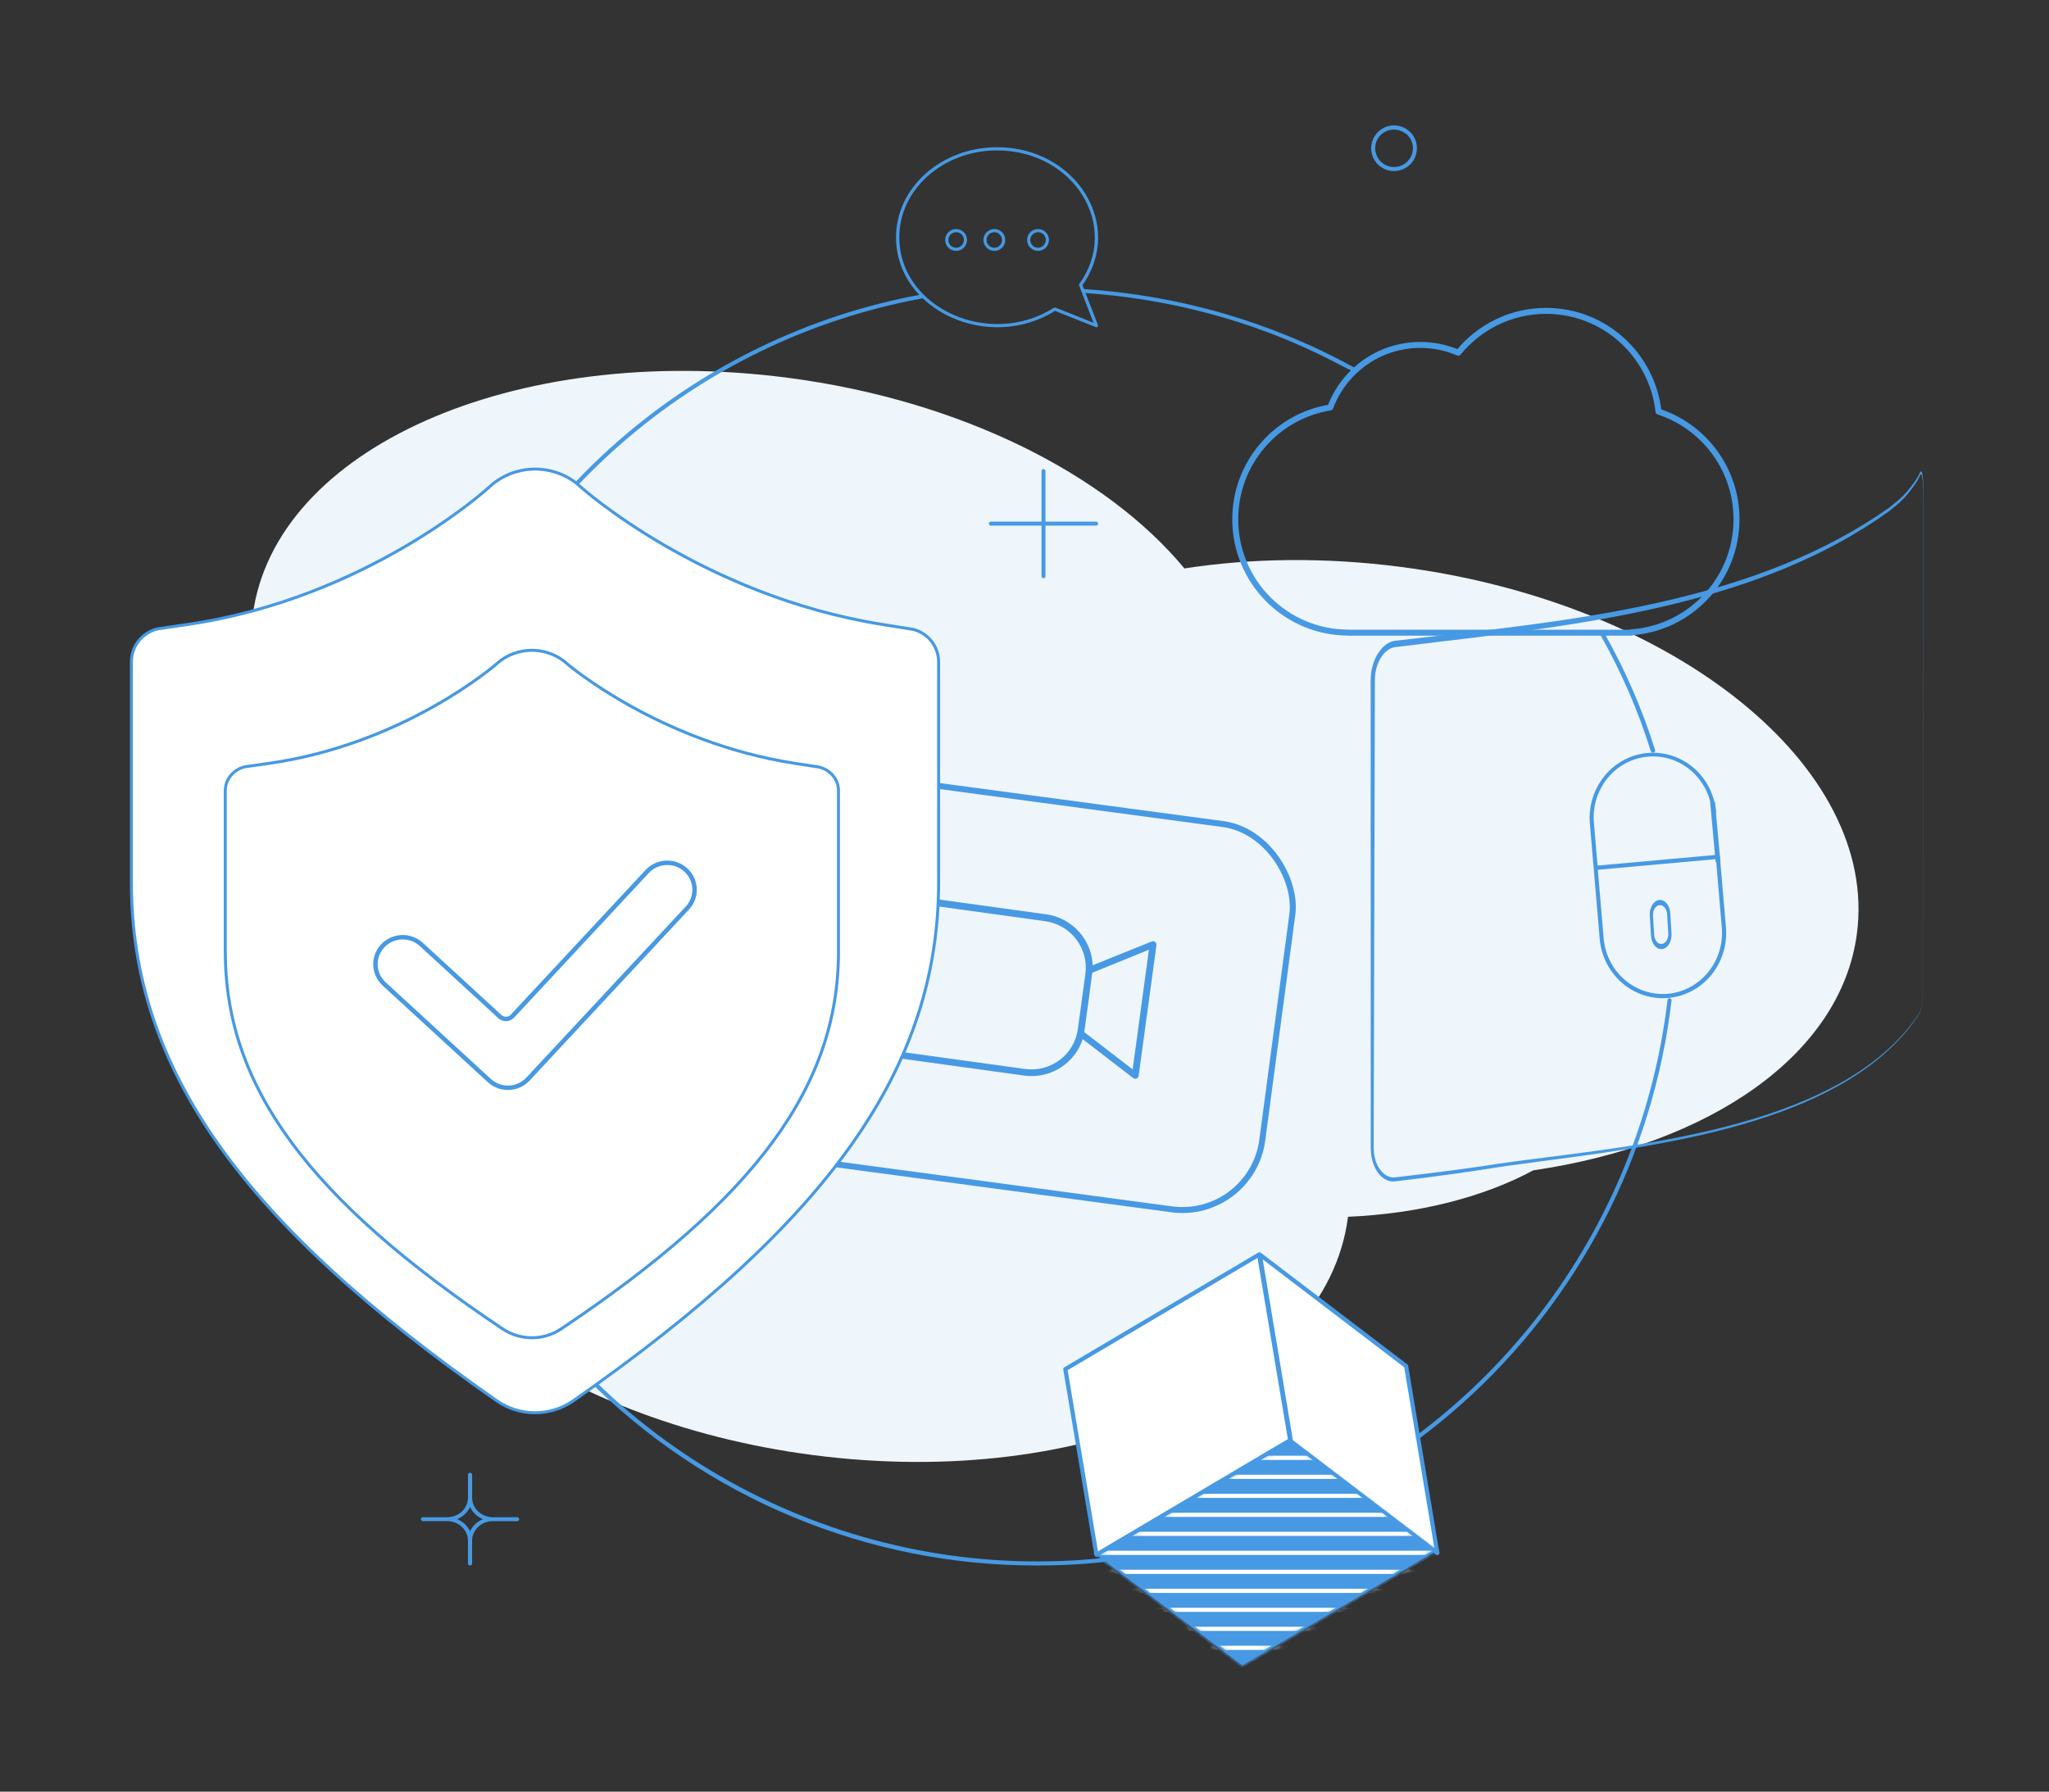 <svg width="343" height="300" viewBox="0 0 343 300" fill="none" xmlns="http://www.w3.org/2000/svg">
<rect x="0" y="0" width="343" height="300" fill="#333333" stroke="none"/>
<path d="M256.672 195.963C248.321 200.453 237.571 203.229 225.652 203.738C225.647 203.778 225.644 203.818 225.639 203.858C221.995 231.792 181.909 249.603 136.103 243.641C92.477 237.962 59.398 212.765 59.497 186.247C41.028 177.571 29.486 163.541 31.337 149.347C32.513 140.331 38.899 132.762 48.545 127.502C43.529 119.767 41.209 111.421 42.303 103.034C45.947 75.1 86.033 57.289 131.839 63.251C160.883 67.032 185.248 79.465 198.265 95.178C209.462 93.451 221.762 93.267 234.507 94.926C280.312 100.889 314.491 128.367 310.848 156.301C308.192 176.667 286.163 191.649 256.672 195.963Z" fill="#EEF5FB"/>
<path d="M190.353 180.154L193.338 158.218C193.347 158.161 193.34 158.103 193.318 158.05C193.296 157.997 193.261 157.951 193.215 157.916C193.17 157.881 193.116 157.859 193.059 157.851C193.002 157.844 192.944 157.852 192.891 157.874L182.674 161.995C182.672 159.895 181.909 157.864 180.523 156.275C179.138 154.686 177.224 153.646 175.133 153.346C174.85 153.282 155.24 150.616 155.024 150.567C152.733 150.252 150.412 150.853 148.572 152.24C146.731 153.627 145.522 155.685 145.209 157.962L143.936 167.292C143.628 169.572 144.243 171.882 145.645 173.716C147.047 175.55 149.122 176.758 151.414 177.076L171.524 179.854C173.617 180.134 175.74 179.653 177.501 178.498C179.262 177.344 180.542 175.595 181.106 173.573L189.861 180.321C189.901 180.354 189.949 180.376 190.001 180.385C190.052 180.394 190.105 180.39 190.154 180.373C190.203 180.357 190.248 180.328 190.282 180.289C190.317 180.251 190.342 180.204 190.353 180.154ZM171.591 179.243C171.424 179.206 151.681 176.509 151.481 176.465C150.43 176.321 149.417 175.974 148.499 175.441C147.582 174.909 146.779 174.202 146.136 173.362C145.493 172.521 145.022 171.563 144.751 170.543C144.48 169.522 144.413 168.459 144.556 167.414L145.829 158.084C145.97 157.038 146.317 156.032 146.85 155.121C147.383 154.21 148.092 153.414 148.935 152.776C149.779 152.139 150.741 151.673 151.766 151.406C152.792 151.139 153.861 151.076 154.912 151.22L175.022 153.999C177.142 154.301 179.058 155.424 180.354 157.122C181.651 158.819 182.222 160.956 181.944 163.066L180.674 172.38C180.38 174.487 179.261 176.39 177.559 177.676C175.858 178.962 173.713 179.525 171.591 179.243ZM181.234 172.923C181.275 172.741 182.632 162.803 182.621 162.697L192.633 158.633L189.795 179.524L181.234 172.923Z" fill="#4799E3" stroke="#4799E3" stroke-width="0.5"/>
<rect x="0.43" y="0.562" width="93.608" height="65.093" rx="13.5" transform="matrix(0.991 0.133 -0.132 0.991 124.995 126.715)" stroke="#4799E3"/>
<path d="M173.676 262.127C159.605 262.166 145.667 259.397 132.672 253.981C119.677 248.565 107.885 240.611 97.981 230.581C97.918 230.518 97.883 230.431 97.883 230.341C97.883 230.251 97.919 230.165 97.982 230.101C98.046 230.038 98.132 230.002 98.222 230.002C98.311 230.003 98.397 230.039 98.461 230.102C112.544 244.286 130.325 254.201 149.766 258.711C169.207 263.222 189.52 262.145 208.379 255.604C227.238 249.064 243.879 237.324 256.395 221.73C268.911 206.137 276.795 187.32 279.145 167.438C279.156 167.348 279.201 167.267 279.271 167.211C279.342 167.155 279.431 167.13 279.52 167.14C279.609 167.151 279.69 167.196 279.746 167.267C279.802 167.338 279.827 167.427 279.816 167.517C276.749 193.597 264.246 217.639 244.68 235.08C225.114 252.521 199.847 262.145 173.676 262.127Z" fill="#4799E3"/>
<path d="M276.352 125.795C274.266 119.1 271.457 112.61 267.968 106.42C267.928 106.342 267.923 106.252 267.954 106.17C267.984 106.088 268.049 106.02 268.133 105.98C268.218 105.94 268.316 105.932 268.407 105.957C268.498 105.981 268.575 106.037 268.622 106.113C272.135 112.339 274.962 118.868 277.061 125.604C277.089 125.689 277.078 125.782 277.031 125.86C276.984 125.939 276.905 125.997 276.811 126.023C276.717 126.048 276.616 126.038 276.53 125.996C276.443 125.953 276.379 125.881 276.352 125.795Z" fill="#4799E3"/>
<path d="M86.567 254.048H82.508C82.05 254.048 81.597 253.962 81.174 253.796C80.751 253.63 80.368 253.387 80.045 253.08C79.722 252.774 79.466 252.41 79.293 252.01C79.119 251.609 79.031 251.181 79.033 250.748V246.927C79.033 246.84 78.996 246.757 78.932 246.696C78.867 246.635 78.779 246.601 78.688 246.601C78.596 246.601 78.508 246.635 78.443 246.696C78.378 246.757 78.342 246.84 78.342 246.927V250.748C78.343 251.18 78.255 251.609 78.081 252.009C77.907 252.409 77.651 252.773 77.328 253.079C77.005 253.386 76.621 253.629 76.199 253.795C75.776 253.962 75.323 254.047 74.865 254.048H70.8C70.709 254.048 70.621 254.082 70.556 254.143C70.492 254.205 70.455 254.288 70.455 254.374C70.455 254.461 70.492 254.544 70.556 254.605C70.621 254.666 70.709 254.701 70.8 254.701H74.86C75.316 254.701 75.768 254.785 76.19 254.951C76.612 255.116 76.995 255.358 77.318 255.663C77.641 255.968 77.897 256.33 78.071 256.729C78.246 257.128 78.335 257.555 78.335 257.987V261.823C78.341 261.906 78.38 261.983 78.445 262.04C78.509 262.096 78.593 262.128 78.681 262.128C78.769 262.128 78.853 262.096 78.918 262.04C78.982 261.983 79.021 261.906 79.027 261.823V257.987C79.027 257.555 79.117 257.128 79.291 256.73C79.466 256.331 79.722 255.969 80.045 255.664C80.367 255.359 80.751 255.117 81.172 254.952C81.594 254.787 82.046 254.702 82.502 254.703H86.563C86.655 254.703 86.743 254.669 86.809 254.608C86.874 254.547 86.911 254.464 86.912 254.377C86.912 254.29 86.876 254.207 86.811 254.145C86.747 254.083 86.659 254.048 86.567 254.048ZM78.686 256.41C78.262 255.499 77.492 254.771 76.528 254.371C77.492 253.971 78.262 253.244 78.686 252.334C79.107 253.245 79.876 253.973 80.839 254.373C79.878 254.772 79.11 255.497 78.686 256.405V256.41Z" fill="#4799E3"/>
<path d="M183.51 87.344H175.012V78.85C175.005 78.766 174.968 78.688 174.906 78.631C174.845 78.574 174.764 78.542 174.679 78.542C174.595 78.542 174.514 78.574 174.453 78.631C174.391 78.688 174.354 78.766 174.347 78.85V87.346H165.846C165.762 87.352 165.684 87.389 165.626 87.451C165.569 87.512 165.537 87.593 165.537 87.677C165.537 87.761 165.569 87.842 165.626 87.904C165.684 87.965 165.762 88.003 165.846 88.009H174.349V96.501C174.355 96.585 174.393 96.663 174.455 96.72C174.516 96.777 174.597 96.809 174.681 96.809C174.765 96.809 174.846 96.777 174.908 96.72C174.97 96.663 175.007 96.585 175.013 96.501V88.007H183.517C183.601 88 183.679 87.962 183.735 87.9C183.792 87.838 183.823 87.756 183.822 87.672C183.821 87.588 183.788 87.507 183.73 87.447C183.673 87.386 183.594 87.349 183.51 87.344Z" fill="#4799E3"/>
<path d="M72.289 121.075C78.245 102.833 88.994 86.541 103.404 73.913C117.814 61.286 135.351 52.789 154.169 49.32C154.257 49.304 154.348 49.323 154.421 49.374C154.495 49.425 154.545 49.503 154.561 49.591C154.577 49.679 154.558 49.77 154.507 49.844C154.457 49.917 154.379 49.968 154.291 49.984C135.59 53.43 118.162 61.871 103.842 74.42C89.522 86.968 78.84 103.158 72.921 121.285C72.885 121.357 72.823 121.414 72.749 121.444C72.674 121.475 72.591 121.478 72.515 121.453C72.438 121.427 72.373 121.375 72.332 121.306C72.29 121.236 72.275 121.154 72.289 121.075Z" fill="#4799E3"/>
<path d="M226.445 62.101C225.38 62.101 208.878 50.88 181.386 49.045C181.298 49.038 181.217 48.997 181.16 48.933C181.103 48.869 181.075 48.786 181.081 48.702C181.087 48.617 181.127 48.539 181.193 48.483C181.258 48.427 181.344 48.397 181.432 48.401C197.331 49.428 212.78 53.904 226.614 61.493C226.681 61.527 226.734 61.582 226.764 61.649C226.795 61.716 226.801 61.791 226.781 61.861C226.762 61.932 226.718 61.994 226.657 62.037C226.596 62.081 226.521 62.103 226.445 62.101Z" fill="#4799E3"/>
<path d="M173.765 42.007C174.127 42.007 174.481 41.9 174.781 41.699C175.082 41.499 175.316 41.213 175.455 40.879C175.593 40.545 175.629 40.178 175.559 39.824C175.488 39.469 175.314 39.144 175.058 38.888C174.802 38.633 174.476 38.459 174.121 38.389C173.766 38.319 173.399 38.355 173.065 38.493C172.73 38.632 172.445 38.866 172.244 39.167C172.043 39.467 171.936 39.821 171.937 40.182C171.937 40.666 172.13 41.13 172.473 41.473C172.816 41.815 173.281 42.007 173.765 42.007ZM173.765 38.881C174.023 38.881 174.274 38.958 174.488 39.101C174.702 39.244 174.869 39.447 174.967 39.685C175.066 39.923 175.091 40.184 175.041 40.437C174.991 40.689 174.866 40.921 174.684 41.102C174.502 41.284 174.27 41.408 174.017 41.458C173.765 41.508 173.503 41.482 173.265 41.384C173.027 41.285 172.824 41.119 172.681 40.905C172.538 40.691 172.462 40.439 172.462 40.182C172.462 39.837 172.599 39.506 172.844 39.262C173.088 39.018 173.42 38.881 173.765 38.881Z" fill="#4799E3"/>
<path d="M166.45 42.007C166.812 42.008 167.166 41.901 167.467 41.7C167.768 41.499 168.002 41.214 168.141 40.88C168.279 40.547 168.316 40.179 168.245 39.825C168.175 39.47 168.001 39.145 167.745 38.889C167.489 38.633 167.163 38.459 166.808 38.389C166.453 38.319 166.086 38.355 165.751 38.493C165.417 38.632 165.132 38.866 164.931 39.167C164.73 39.467 164.623 39.821 164.623 40.182C164.624 40.666 164.817 41.13 165.159 41.472C165.502 41.814 165.966 42.007 166.45 42.007ZM166.45 38.881C166.708 38.881 166.96 38.957 167.174 39.1C167.388 39.243 167.654 39.684 167.654 39.684C167.654 39.684 167.778 40.183 167.728 40.436C167.677 40.688 167.553 40.92 167.371 41.102C167.189 41.284 166.957 41.408 166.704 41.458C166.452 41.508 166.19 41.483 165.952 41.384C165.714 41.285 165.511 41.119 165.368 40.905C165.224 40.691 165.148 40.439 165.148 40.182C165.148 39.837 165.286 39.506 165.53 39.262C165.774 39.019 166.105 38.881 166.45 38.881Z" fill="#4799E3"/>
<path d="M160.051 42.007C160.413 42.008 160.766 41.901 161.067 41.7C161.368 41.499 161.603 41.214 161.741 40.88C161.88 40.547 161.916 40.179 161.846 39.825C161.775 39.47 161.601 39.145 161.345 38.889C161.089 38.633 160.764 38.459 160.409 38.389C160.054 38.319 159.686 38.355 159.352 38.493C159.018 38.632 158.732 38.866 158.531 39.167C158.331 39.467 158.224 39.821 158.224 40.182C158.224 40.666 158.417 41.13 158.759 41.472C159.102 41.815 159.566 42.007 160.051 42.007ZM160.051 38.881C160.309 38.881 160.56 38.957 160.774 39.1C160.989 39.243 161.156 39.446 161.254 39.684C161.353 39.922 161.378 40.183 161.328 40.436C161.278 40.688 161.154 40.92 160.972 41.102C160.79 41.284 160.558 41.408 160.305 41.458C160.052 41.508 159.791 41.483 159.553 41.384C159.315 41.285 159.111 41.119 158.968 40.905C158.825 40.691 158.749 40.439 158.749 40.182C158.749 39.837 158.886 39.506 159.131 39.262C159.375 39.019 159.706 38.881 160.051 38.881Z" fill="#4799E3"/>
<path d="M166.903 24.653C180.193 24.653 188.275 37.758 181.204 47.747L183.796 54.433C183.815 54.482 183.818 54.535 183.807 54.585C183.795 54.636 183.768 54.682 183.73 54.718C183.692 54.754 183.644 54.779 183.592 54.789C183.54 54.799 183.485 54.794 183.436 54.774L176.603 52.053C165.555 58.973 149.996 52.033 149.995 39.724C149.994 31.413 157.58 24.653 166.903 24.653ZM176.424 51.53C176.45 51.508 176.483 51.493 176.518 51.488C176.553 51.483 176.589 51.488 176.622 51.502C176.958 51.584 178.113 52.078 183.062 54.048C181.21 49.271 180.753 48.149 180.651 47.827C180.606 47.685 180.575 47.696 180.674 47.554C187.609 37.946 179.845 25.186 166.903 25.186C157.876 25.186 150.542 31.709 150.542 39.724C150.538 51.623 165.718 58.358 176.424 51.53Z" fill="#4799E3"/>
<path d="M290.688 86.952C290.695 78.755 285.428 71.481 277.63 68.917C276.582 59.432 268.557 52.054 258.809 52.054C252.878 52.054 247.586 54.786 244.112 59.061C242.107 58.198 239.946 57.753 237.763 57.756C230.86 57.756 224.974 62.11 222.688 68.225C213.669 69.679 206.78 77.508 206.78 86.952C206.78 97.43 215.26 105.924 225.721 105.924V105.943H273.094V105.871C282.925 105.179 290.688 96.976 290.688 86.952Z" stroke="#4799E3" stroke-linecap="round" stroke-linejoin="round"/>
<path d="M152.843 105.381L147.637 104.548C117.513 99.726 97.324 81.648 97.12 81.465L96.571 80.966C96.571 80.963 96.565 80.966 96.565 80.966C92.315 77.617 86.284 77.751 82.188 81.287L81.885 81.57C81.434 81.984 61.405 100.115 31.616 104.529L26.222 105.328C26.222 105.331 26.228 105.348 26.222 105.348C23.733 105.997 21.997 108.244 22 110.814V147.793C22 178.683 40.27 204.617 83.079 234.493C86.924 237.212 92.06 237.243 95.938 234.57L95.993 234.531C138.84 204.634 157.121 178.699 157.121 147.793V110.814C157.114 108.236 155.349 105.995 152.843 105.381H152.843Z" fill="white" stroke="#4799E3" stroke-width="0.5" stroke-linecap="round" stroke-linejoin="round"/>
<path d="M81.913 180.93L64.308 164.754C62.46 163.051 62.355 160.202 64.074 158.373L64.075 158.372C64.897 157.496 66.041 156.979 67.254 156.935C68.466 156.892 69.646 157.326 70.531 158.141L83.68 170.223C83.969 170.489 84.354 170.63 84.749 170.614C85.144 170.599 85.517 170.429 85.784 170.142L108.34 145.925C109.158 145.044 110.3 144.521 111.512 144.471C112.724 144.422 113.906 144.85 114.796 145.66V145.66C116.653 147.354 116.772 150.202 115.063 152.04L88.385 180.682C87.565 181.565 86.418 182.089 85.202 182.136C83.986 182.182 82.801 181.748 81.913 180.93Z" stroke="#4799E3" stroke-width="0.743" stroke-linecap="round" stroke-linejoin="round"/>
<path fill-rule="evenodd" clip-rule="evenodd" d="M137.112 128.44L133.157 127.833C110.272 124.321 94.935 111.151 94.78 111.018L94.363 110.655C94.363 110.653 94.358 110.655 94.358 110.655C91.095 108.215 86.592 108.312 83.436 110.888L83.206 111.094C82.863 111.396 67.647 124.604 45.017 127.82L40.919 128.402C40.919 128.404 40.924 128.416 40.919 128.416C39.073 128.874 37.712 130.483 37.712 132.398V159.336C37.712 181.839 51.591 200.732 84.113 222.495C87.062 224.476 90.91 224.498 93.882 222.551L93.924 222.523C126.474 200.744 140.362 181.851 140.362 159.336V132.398C140.362 130.473 138.971 128.887 137.112 128.44H137.112Z" stroke="#4799E3" stroke-width="0.5" stroke-linecap="round" stroke-linejoin="round"/>
<path d="M215.973 241.147L183.544 260.327L178.337 229.247L210.766 210.066L215.973 241.147Z" fill="white" stroke="#4799E3" stroke-width="0.7" stroke-linecap="round" stroke-linejoin="round"/>
<path d="M210.892 210.066L235.384 228.744L240.606 260.048L216.113 241.37L210.892 210.066Z" fill="white" stroke="#4799E3" stroke-width="0.7" stroke-linecap="round" stroke-linejoin="round"/>
<path d="M215.973 241.146L240.396 259.692L207.967 278.872L183.544 260.327L215.973 241.146Z" fill="#4799E3"/>
<mask id="mask0_1457_82775" style="mask-type:alpha" maskUnits="userSpaceOnUse" x="183" y="241" width="58" height="38">
<path fill-rule="evenodd" clip-rule="evenodd" d="M215.973 241.146L240.396 259.692L207.967 278.872L183.544 260.327L215.973 241.146Z" fill="white"/>
</mask>
<g mask="url(#mask0_1457_82775)">
<path d="M170.359 275.918H253.579" stroke="white" stroke-width="0.7" stroke-linecap="round" stroke-linejoin="round"/>
<path d="M170.359 272.737H253.579" stroke="white" stroke-width="0.7" stroke-linecap="round" stroke-linejoin="round"/>
<path d="M170.359 269.554H253.579" stroke="white" stroke-width="0.7" stroke-linecap="round" stroke-linejoin="round"/>
<path d="M170.359 266.373H253.579" stroke="white" stroke-width="0.7" stroke-linecap="round" stroke-linejoin="round"/>
<path d="M170.359 263.191H253.579" stroke="white" stroke-width="0.7" stroke-linecap="round" stroke-linejoin="round"/>
<path d="M170.359 260.009H253.579" stroke="white" stroke-width="0.7" stroke-linecap="round" stroke-linejoin="round"/>
<path d="M170.359 256.827H253.579" stroke="white" stroke-width="0.7" stroke-linecap="round" stroke-linejoin="round"/>
<path d="M170.359 253.646H253.579" stroke="white" stroke-width="0.7" stroke-linecap="round" stroke-linejoin="round"/>
<path d="M170.359 250.464H253.579" stroke="white" stroke-width="0.7" stroke-linecap="round" stroke-linejoin="round"/>
<path d="M170.359 247.282H253.579" stroke="white" stroke-width="0.7" stroke-linecap="round" stroke-linejoin="round"/>
<path d="M170.359 244.1H253.579" stroke="white" stroke-width="0.7" stroke-linecap="round" stroke-linejoin="round"/>
<path d="M170.359 240.918H253.579" stroke="white" stroke-width="0.7" stroke-linecap="round" stroke-linejoin="round"/>
<path fill-rule="evenodd" clip-rule="evenodd" d="M215.973 241.146L240.396 259.692L207.967 278.872L183.544 260.327L215.973 241.146V241.146Z" stroke="#4799E3" stroke-width="0.7" stroke-linecap="round" stroke-linejoin="round"/>
<path d="M210.766 210.066L235.188 228.611L240.395 259.692L215.972 241.147L210.766 210.066Z" fill="white" stroke="#4799E3" stroke-width="0.7" stroke-linecap="round" stroke-linejoin="round"/>
<path d="M196.116 238.452C195.68 240.198 194.651 241.738 193.204 242.81" stroke="#4799E3" stroke-width="0.7" stroke-linecap="round" stroke-linejoin="round"/>
</g>
<path d="M236.397 27.159C236.859 26.56 237.132 25.838 237.184 25.084C237.235 24.33 237.061 23.577 236.685 22.922C236.308 22.266 235.746 21.736 235.068 21.4C234.39 21.064 233.628 20.935 232.878 21.031C232.127 21.127 231.422 21.443 230.851 21.939C230.28 22.435 229.869 23.089 229.67 23.818C229.47 24.547 229.492 25.319 229.731 26.036C229.971 26.753 230.418 27.383 231.015 27.847C231.821 28.466 232.84 28.741 233.848 28.612C234.857 28.484 235.773 27.961 236.397 27.159ZM235.285 22.312C235.781 22.692 236.152 23.21 236.353 23.801C236.554 24.392 236.575 25.029 236.413 25.632C236.251 26.235 235.914 26.776 235.444 27.187C234.974 27.599 234.393 27.862 233.774 27.943C233.154 28.024 232.525 27.92 231.965 27.644C231.404 27.368 230.939 26.932 230.627 26.392C230.314 25.851 230.169 25.23 230.21 24.608C230.251 23.985 230.476 23.388 230.856 22.893C231.377 22.241 232.134 21.82 232.962 21.721C233.791 21.623 234.626 21.854 235.285 22.364V22.312Z" fill="#4799E3"/>
<path fill-rule="evenodd" clip-rule="evenodd" d="M321.974 163.92C321.916 166.54 321.716 168.952 321.388 169.603C309.823 187.628 279.614 191.603 258.868 194.332C254.833 194.863 251.155 195.347 248.043 195.878C244.302 196.434 242.386 196.7 238.47 197.205C236.511 197.456 235.521 197.579 233.521 197.817C231.815 198.027 230.182 196.428 229.665 194.059C229.447 193.141 229.454 192.157 229.46 191.189C229.462 190.908 229.464 190.628 229.46 190.351L229.46 186.616L229.459 179.146C229.458 176.158 229.458 173.917 229.458 171.676C229.457 169.434 229.457 167.193 229.457 164.205L229.452 134.325L229.45 119.385C229.45 118.638 229.45 118.078 229.449 117.518C229.449 116.957 229.449 116.397 229.449 115.65C229.452 115.388 229.451 115.123 229.449 114.857C229.443 113.875 229.436 112.873 229.672 111.892C230.209 109.406 231.861 107.453 233.574 107.287C235.823 107.021 238.112 106.761 240.434 106.497C265.599 103.637 294.545 100.347 316.188 85.04C318.178 83.507 318.982 82.723 320.171 81.128C320.766 80.332 321.012 79.93 321.397 79.121C321.726 78.425 321.921 79.547 321.978 81.762C322.001 82.608 322.001 83.585 322 84.548C321.999 84.837 321.999 85.124 322 85.407V89.142C321.999 92.13 321.999 93.624 321.999 96.612C321.999 102.589 321.999 105.577 321.999 111.554L321.999 141.438C321.999 147.414 321.999 150.402 321.998 156.378V160.114C321.998 160.379 321.998 160.644 321.998 160.911C321.999 161.89 322 162.882 321.974 163.92ZM258.935 193.78C279.647 191.15 309.749 187.328 321.387 169.495C321.711 168.846 321.907 166.472 321.965 163.912C321.99 162.909 321.989 161.94 321.988 160.969C321.987 160.698 321.987 160.427 321.987 160.156C321.987 158.663 321.986 157.917 321.986 156.425L321.982 141.5C321.979 129.56 321.977 123.59 321.974 111.65L321.969 96.724C321.969 93.782 321.968 92.29 321.967 89.389L321.967 89.262C321.967 87.77 321.967 87.024 321.966 85.531C321.966 85.246 321.966 84.96 321.966 84.677C321.966 83.715 321.967 82.787 321.944 82.029C321.888 79.992 321.698 78.971 321.397 79.621C321.011 80.442 320.765 80.849 320.171 81.656C318.982 83.275 318.178 84.071 316.188 85.629C294.765 101.025 266.064 104.458 241.017 107.453C238.495 107.755 236.01 108.052 233.573 108.357C232.163 108.495 230.795 110.093 230.344 112.152C230.228 112.662 230.166 113.188 230.158 113.717L230.149 115.571C230.147 116.315 230.146 116.873 230.144 117.431C230.143 117.994 230.141 118.557 230.139 119.307C230.132 122.304 230.126 124.549 230.12 126.796C230.114 129.033 230.108 131.271 230.101 134.252C230.085 140.202 230.074 144.671 230.062 149.134C230.05 153.638 230.039 158.135 230.023 164.141C230.015 167.107 230.01 169.337 230.004 171.561C229.998 173.821 229.992 176.074 229.984 179.087C229.98 180.57 229.978 181.685 229.975 182.797C229.972 183.926 229.969 185.053 229.965 186.559L229.955 190.295C229.955 190.668 229.954 190.948 229.953 191.228C229.953 191.508 229.952 191.788 229.951 192.161C229.955 192.709 230.013 193.255 230.125 193.787C230.574 195.88 232.012 197.311 233.527 197.134C235.525 196.908 236.513 196.792 238.47 196.553C242.386 196.072 244.302 195.818 248.043 195.286C251.172 194.766 254.873 194.296 258.935 193.78Z" fill="#4799E3"/>
<path d="M287.906 143.441C287.898 143.35 287.856 143.266 287.788 143.207C287.721 143.148 287.633 143.119 287.545 143.125L267.427 144.934L266.816 137.755C266.587 135.057 267.409 132.375 269.102 130.301C270.794 128.226 273.218 126.928 275.841 126.693C278.464 126.457 281.07 127.303 283.087 129.044C285.103 130.785 286.365 133.279 286.594 135.977C286.602 136.07 286.645 136.155 286.715 136.215C286.784 136.275 286.873 136.303 286.963 136.295C287.053 136.287 287.136 136.243 287.194 136.172C287.252 136.1 287.28 136.009 287.272 135.916C287.007 133.049 285.651 130.406 283.5 128.563C281.349 126.721 278.576 125.827 275.788 126.078C272.999 126.329 270.42 127.704 268.612 129.903C266.805 132.102 265.915 134.947 266.138 137.818L267.785 157.176C268.03 160.059 269.378 162.724 271.534 164.585C273.689 166.445 276.474 167.349 279.277 167.096C282.08 166.844 284.67 165.457 286.479 163.24C288.287 161.023 289.166 158.157 288.92 155.274L287.906 143.441ZM279.204 166.4C276.582 166.632 273.977 165.785 271.961 164.045C269.946 162.305 268.683 159.813 268.45 157.116L267.474 145.635L287.252 143.854L288.23 155.335C288.456 158.033 287.633 160.713 285.941 162.787C284.249 164.862 281.826 166.161 279.204 166.4Z" fill="#4799E3"/>
<path d="M279.603 153.003C279.594 152.678 279.538 152.36 279.437 152.066C279.337 151.773 279.195 151.511 279.021 151.296C278.846 151.081 278.641 150.918 278.42 150.817C278.199 150.716 277.965 150.678 277.733 150.707C277.501 150.735 277.275 150.829 277.07 150.983C276.865 151.136 276.684 151.347 276.538 151.601C276.393 151.854 276.286 152.147 276.224 152.46C276.162 152.774 276.146 153.101 276.178 153.423L276.378 156.609C276.387 156.934 276.443 157.253 276.543 157.547C276.643 157.841 276.785 158.103 276.96 158.318C277.135 158.533 277.339 158.696 277.56 158.798C277.782 158.899 278.016 158.937 278.248 158.909C278.48 158.88 278.706 158.786 278.911 158.633C279.116 158.479 279.297 158.269 279.443 158.015C279.588 157.761 279.695 157.468 279.757 157.155C279.819 156.841 279.835 156.513 279.803 156.191L279.603 153.003ZM277.328 157.673C277.209 157.534 277.11 157.363 277.038 157.171C276.966 156.978 276.923 156.768 276.91 156.552L276.71 153.354C276.697 153.138 276.714 152.92 276.761 152.713C276.808 152.507 276.883 152.315 276.983 152.149C277.083 151.983 277.206 151.846 277.344 151.746C277.482 151.646 277.632 151.585 277.787 151.566C277.942 151.548 278.098 151.572 278.246 151.637C278.394 151.702 278.532 151.808 278.651 151.947C278.77 152.087 278.868 152.258 278.939 152.45C279.011 152.643 279.055 152.853 279.068 153.069L279.268 156.255C279.289 156.581 279.241 156.908 279.129 157.195C279.016 157.483 278.846 157.717 278.638 157.869C278.43 158.021 278.195 158.083 277.962 158.048C277.729 158.013 277.508 157.883 277.328 157.673Z" fill="#4799E3"/>
<path d="M286.676 134.257L287.59 144.304" stroke="#4799E3" stroke-width="0.8"/>
</svg>
